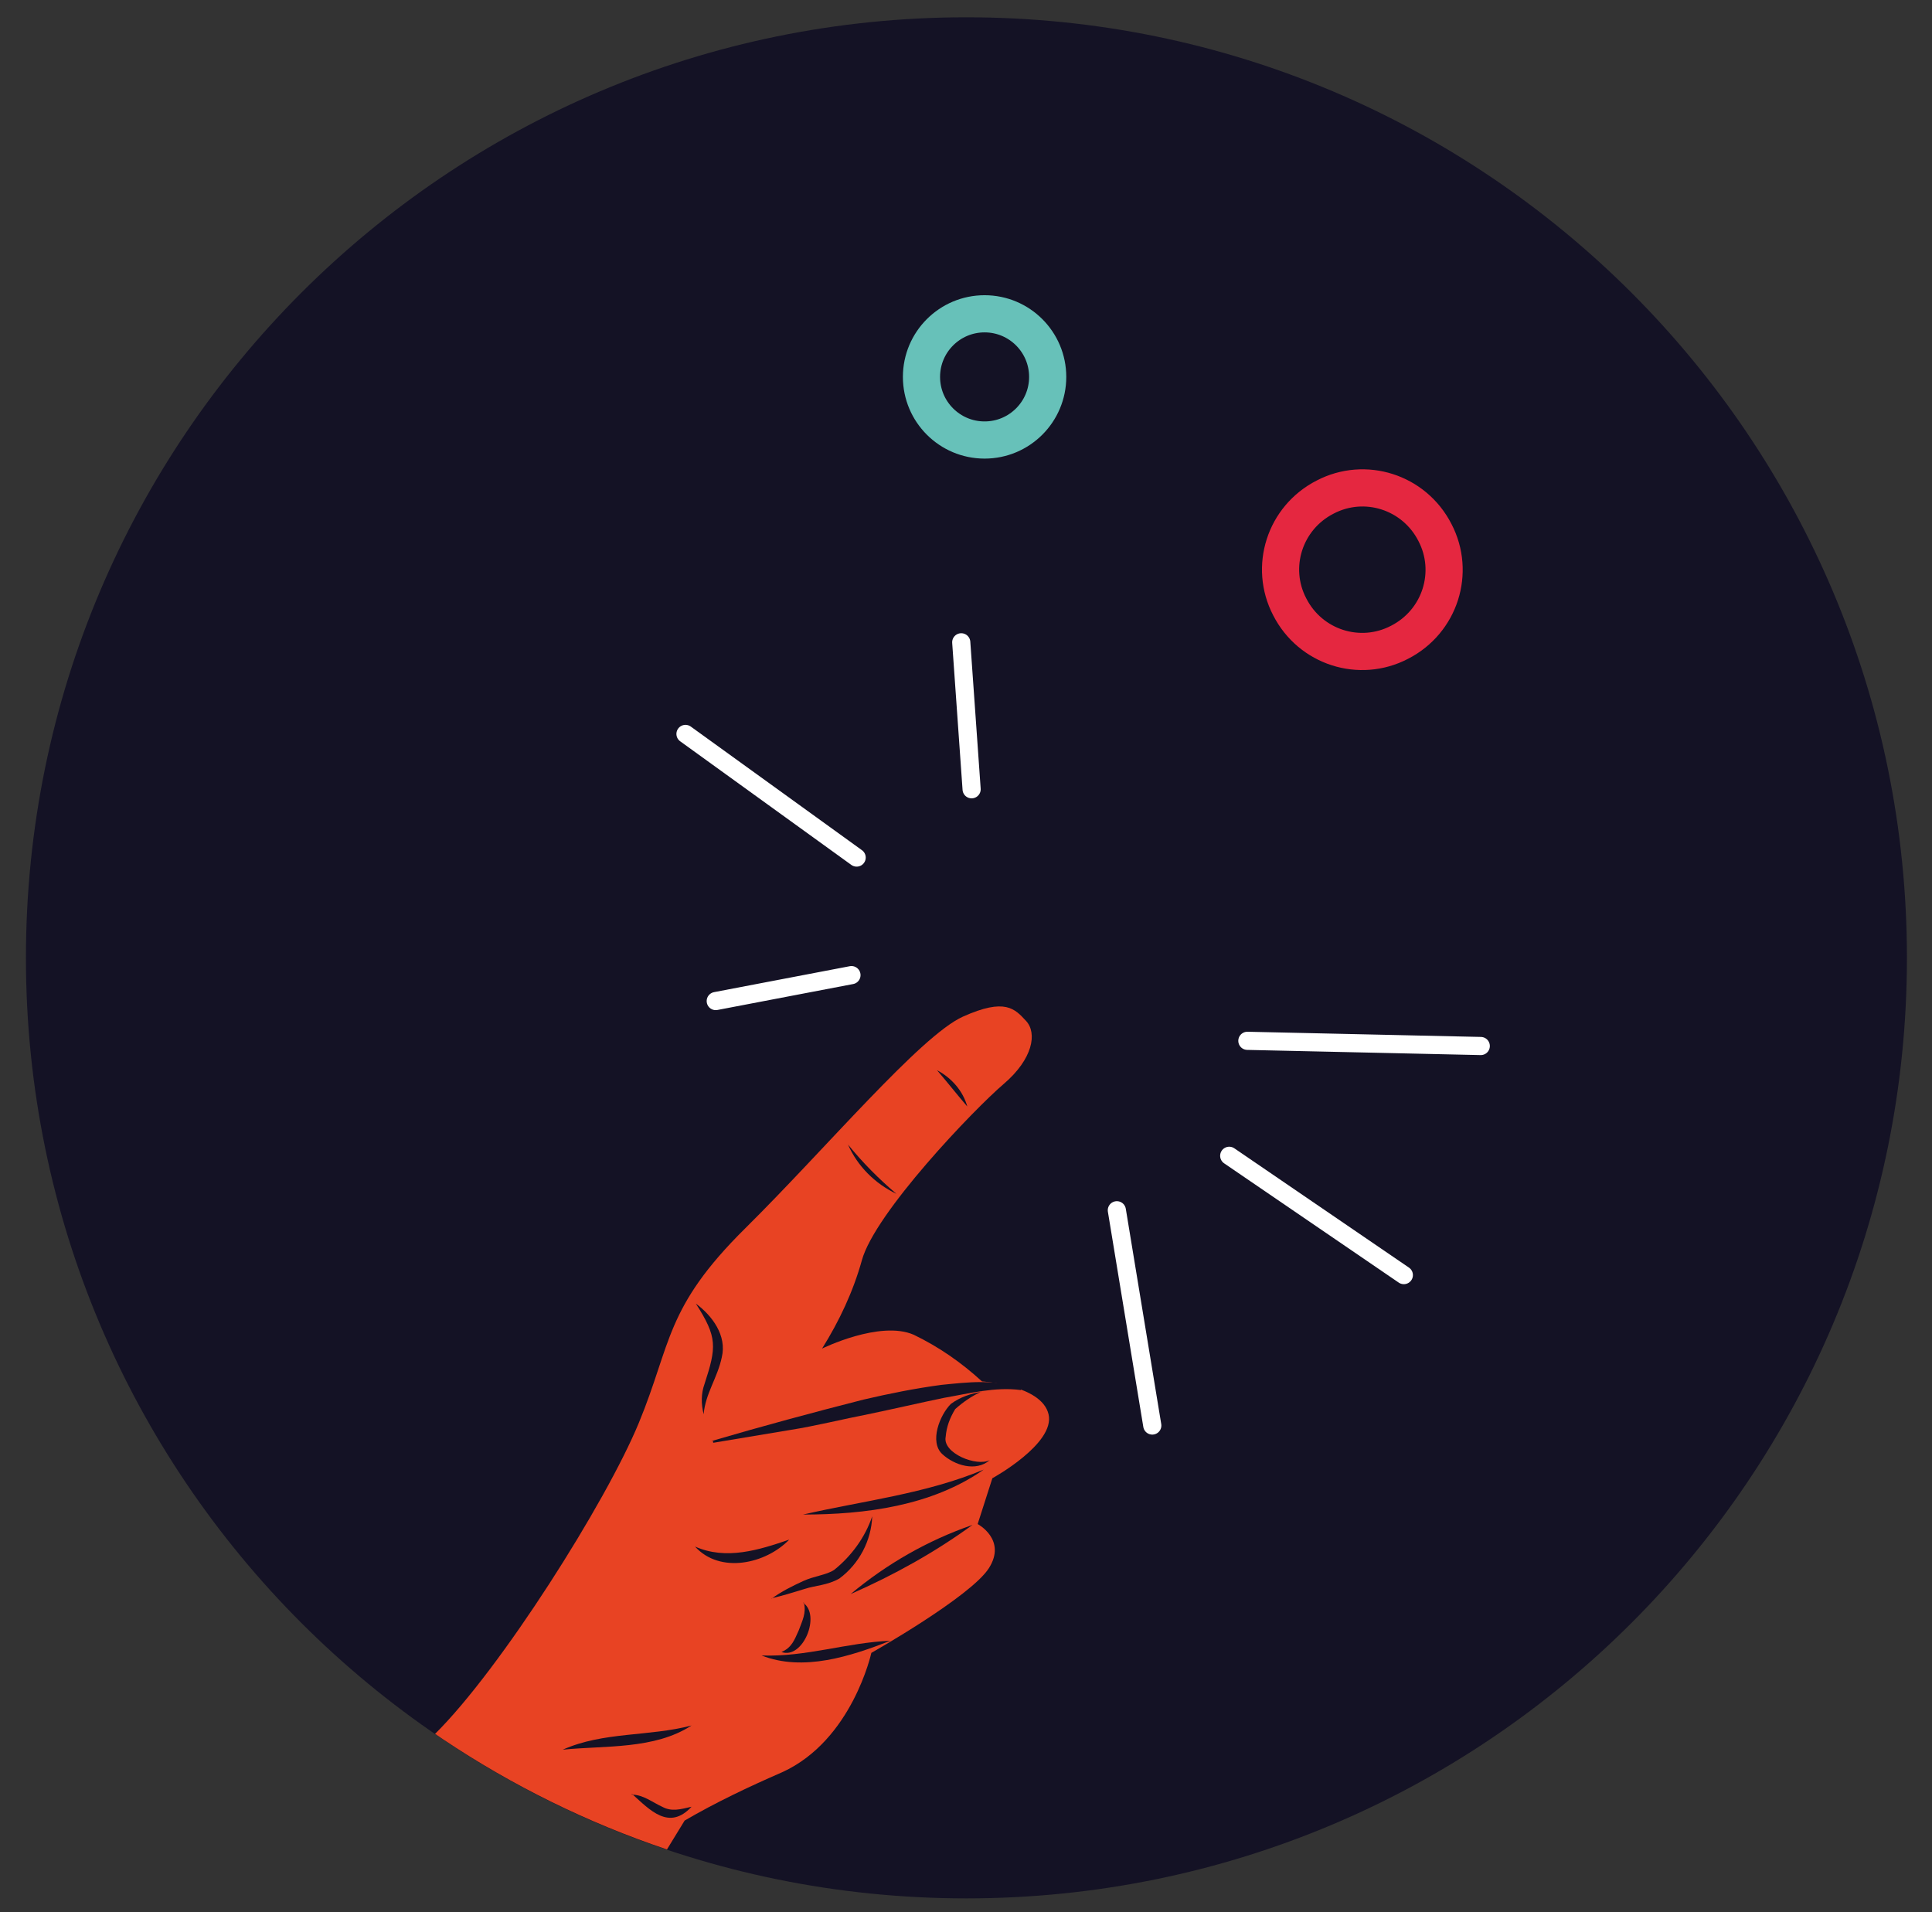 <svg xmlns="http://www.w3.org/2000/svg" xmlns:xlink="http://www.w3.org/1999/xlink" id="Raggruppa_248" data-name="Raggruppa 248" viewBox="0 0 223.5 221.2"><rect x="0" y="0" width="223.5" height="221.2" fill="#333333" stroke="none"/><defs><style>      .cls-1 {        fill: #f8b814;      }      .cls-1, .cls-2, .cls-3, .cls-4 {        stroke-width: 0px;      }      .cls-5 {        clip-path: url(#clippath);      }      .cls-2, .cls-6, .cls-7, .cls-8 {        fill: none;      }      .cls-6 {        stroke: #fff;        stroke-width: 2.1px;      }      .cls-6, .cls-7, .cls-8 {        stroke-linecap: round;        stroke-linejoin: round;      }      .cls-7 {        stroke: #67c1b9;        stroke-width: 4.3px;      }      .cls-9 {        clip-path: url(#clippath-1);      }      .cls-3 {        fill: #141225;      }      .cls-8 {        stroke: #e52740;        stroke-width: 4.3px;      }      .cls-4 {        fill: #e84323;      }    </style><clipPath id="clippath"><rect class="cls-2" x="1.7" y="2" width="218.9" height="272.2"></rect></clipPath><clipPath id="clippath-1"><circle class="cls-2" cx="111.8" cy="110.8" r="108.8"></circle></clipPath></defs><g id="Raggruppa_245" data-name="Raggruppa 245"><g class="cls-5"><g id="Raggruppa_244" data-name="Raggruppa 244"><path id="Tracciato_347" data-name="Tracciato 347" class="cls-3" d="M220.6,110.8c0,60.1-48.7,108.8-108.8,108.8-60.1,0-108.8-48.7-108.8-108.8,0-60.1,48.7-108.8,108.8-108.8,60.1,0,108.8,48.7,108.8,108.8h0"></path></g></g></g><g id="Raggruppa_247" data-name="Raggruppa 247"><g class="cls-9"><g id="Raggruppa_246" data-name="Raggruppa 246"><path id="Tracciato_348" data-name="Tracciato 348" class="cls-4" d="M31.3,221.3s11.4-13.2,19-20.7,19.8-26.8,23.6-36,3-13.3,12.3-22.5,20.3-22.3,25.2-24.5,6-.9,7.3.5.8,4.4-2.6,7.3-14.9,14.9-16.4,20.4c-1,3.6-2.6,7-4.6,10.2,0,0,6.7-3.3,10.6-1.6,2.9,1.4,5.5,3.2,7.9,5.4,0,0,6.9.4,7.7,3.8s-6.5,7.4-6.5,7.4l-1.7,5.3s3.4,1.8,1.3,5.1-13.6,9.8-13.6,9.8c0,0-2.2,10.1-10.3,13.8-3.9,1.7-7.7,3.5-11.3,5.6l-37.7,61.6s-2.8,2.5-3.6-5.5-13-19.7-6.8-45"></path><path id="Tracciato_349" data-name="Tracciato 349" class="cls-3" d="M12.5,217.2c-4.8,8.5-7.7,17.9-8.4,27.7-1,9.7,2.4,19.6.8,29.3-.1-7.5-2.4-14.5-3-22-1-12.4,2.7-25.4,10.6-35"></path><path id="Tracciato_350" data-name="Tracciato 350" class="cls-1" d="M32.3,215.4c.9,4.4.1,9.1-.6,13.5-.7,3.5-1,7-1,10.5.3,5.3,2.1,10.5,3.9,15.5.4.8.6,1.7.6,2.6-.1-.9-.4-1.7-.8-2.5-1-2.4-2.2-5-3-7.5-2.3-6.9-2.7-14.4-1.1-21.5.8-3.5,1.5-6.9,2-10.5"></path><path id="Tracciato_351" data-name="Tracciato 351" class="cls-3" d="M80.5,150.8c1.9,1.4,3.6,3.7,3,6.2-.5,2.4-1.9,4.2-2.1,6.6-.3-1.2-.3-2.4.1-3.5,1.4-4.3,1.5-5.4-1-9.3"></path><path id="Tracciato_352" data-name="Tracciato 352" class="cls-3" d="M82.3,166.7c5.8-1.7,11.7-3.3,17.6-4.8,3-.7,6-1.3,9-1.7,3-.3,6.2-.7,9.2.4v.2c-3-.4-6,.4-8.9.9-2.9.6-5.9,1.3-8.8,1.9-2.6.5-6.3,1.4-8.9,1.8-3,.5-6,1-9,1.5v-.2Z"></path><path id="Tracciato_353" data-name="Tracciato 353" class="cls-3" d="M65.1,202.4c4.7-2.1,10-1.5,14.9-2.8-4.3,2.8-10,2.3-14.9,2.8"></path><path id="Tracciato_354" data-name="Tracciato 354" class="cls-3" d="M73.1,207.6c1.3,0,2.4.9,3.5,1.4,1.1.6,2.1.3,3.4,0-2.6,2.8-4.8.4-6.9-1.5"></path><path id="Tracciato_355" data-name="Tracciato 355" class="cls-3" d="M80.4,178.9c3.6,1.6,7.4.4,10.9-.8-2.7,2.8-8,4-10.9.8"></path><path id="Tracciato_356" data-name="Tracciato 356" class="cls-3" d="M113.8,170c-6,4.2-13.7,5.2-20.9,5.2,7-1.6,14.2-2.4,20.9-5.2"></path><path id="Tracciato_357" data-name="Tracciato 357" class="cls-3" d="M88.1,191.5c5.1.2,9.9-1.5,14.9-1.7-4.6,1.8-10.1,3.6-14.9,1.7"></path><path id="Tracciato_358" data-name="Tracciato 358" class="cls-3" d="M92.9,185.4c2.1,1.4,0,6.6-2.5,5.7,1.2-.5,1.5-1.4,2-2.5.4-1.1.9-2,.6-3.2"></path><path id="Tracciato_359" data-name="Tracciato 359" class="cls-3" d="M89.3,184.9c1.1-.8,2.3-1.4,3.6-2,1.3-.6,2.7-.7,3.6-1.3,2-1.6,3.6-3.8,4.4-6.2-.1,2.8-1.5,5.5-3.8,7.2-1.4.8-2.8.8-4,1.2-1.3.4-2.6.8-3.9,1.1"></path><path id="Tracciato_360" data-name="Tracciato 360" class="cls-3" d="M112.5,176.4c-4.4,3.2-9.1,5.8-14.1,8,4.2-3.5,8.9-6.2,14.1-8"></path><line id="Linea_89" data-name="Linea 89" class="cls-6" x1="171.3" y1="121" x2="144.3" y2="120.4"></line><line id="Linea_90" data-name="Linea 90" class="cls-6" x1="162.4" y1="147.5" x2="142.2" y2="133.7"></line><line id="Linea_91" data-name="Linea 91" class="cls-6" x1="133.3" y1="164.9" x2="129.2" y2="140"></line><line id="Linea_92" data-name="Linea 92" class="cls-6" x1="112.4" y1="91.3" x2="111.2" y2="74.3"></line><line id="Linea_93" data-name="Linea 93" class="cls-6" x1="99.1" y1="99.2" x2="79.3" y2="84.9"></line><line id="Linea_94" data-name="Linea 94" class="cls-6" x1="98.5" y1="112.8" x2="82.8" y2="115.8"></line><path id="Tracciato_361" data-name="Tracciato 361" class="cls-3" d="M113.5,161c-1.1.5-2.1,1.2-3,2-.6,1-1,2-1.1,3.2-.4,1.9,3.6,3.5,5.1,2.7-1.6,1.4-4.1.6-5.5-.7-1.5-1.4-.3-4.5,1-5.8,1.1-.8,2.3-1.2,3.6-1.4"></path><path id="Tracciato_362" data-name="Tracciato 362" class="cls-3" d="M108.4,123.8c1.7.9,3,2.4,3.5,4.2-1.2-1.4-2.3-2.8-3.5-4.2"></path><path id="Tracciato_363" data-name="Tracciato 363" class="cls-3" d="M98.1,132.4c1.7,2.1,3.6,4,5.6,5.7-2.5-1.2-4.5-3.2-5.6-5.7"></path><path id="Tracciato_364" data-name="Tracciato 364" class="cls-8" d="M149.2,70.2c-2.4-4.6-.6-10.3,4.1-12.7,4.6-2.4,10.3-.6,12.7,4.1,2.4,4.6.6,10.3-4.1,12.7-4.6,2.4-10.3.6-12.7-4.1,0,0,0,0,0,0Z"></path><circle id="Ellisse_39" data-name="Ellisse 39" class="cls-7" cx="113.9" cy="43.6" r="7.3"></circle></g></g></g></svg>